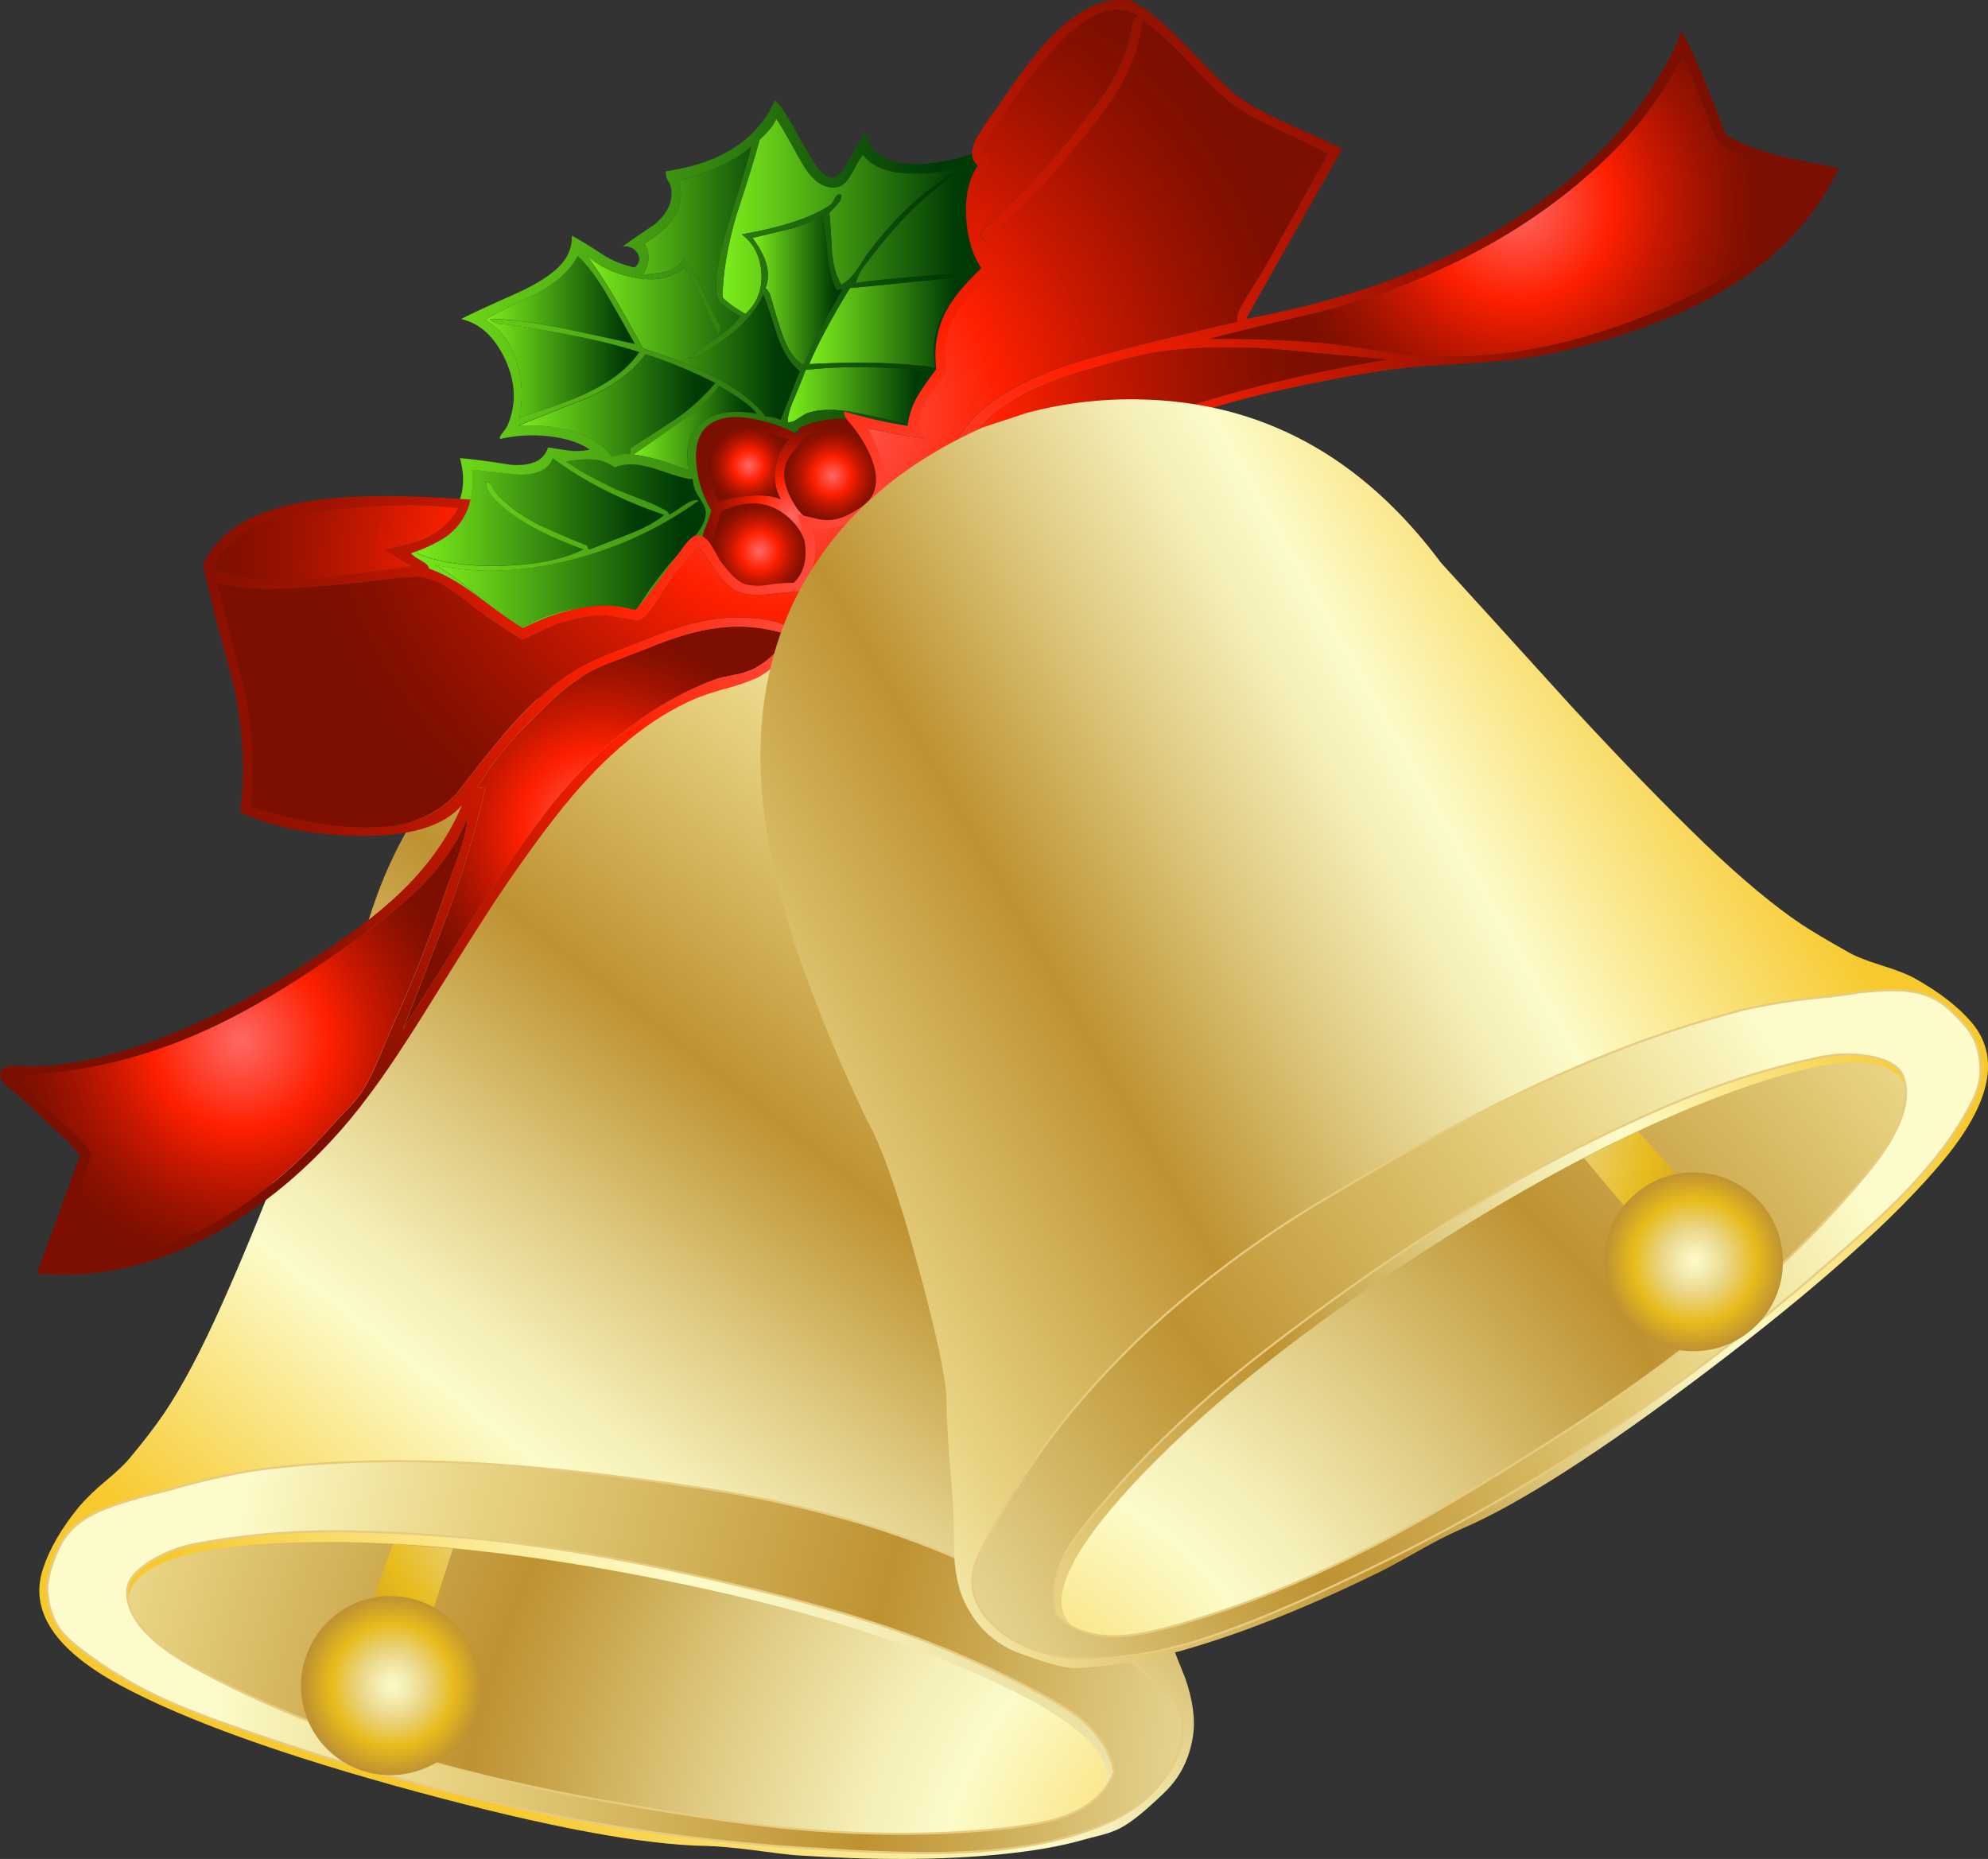 <?xml version="1.0" encoding="iso-8859-1"?>
<!-- Generator: Adobe Illustrator 20.1.0, SVG Export Plug-In . SVG Version: 6.00 Build 0)  -->
<svg version="1.0" id="Layer_1" xmlns="http://www.w3.org/2000/svg" xmlns:xlink="http://www.w3.org/1999/xlink" x="0px" y="0px"
	 viewBox="0 0 924.6 864.66" enable-background="new 0 0 924.6 864.66" xml:space="preserve">
<rect x="0" y="0" width="924.6" height="864.66" fill="#333333" stroke="none"/>
<title>christmasdecorations_0003</title>
<linearGradient id="SVGID_1_" gradientUnits="userSpaceOnUse" x1="475.142" y1="426.97" x2="557.292" y2="322.67" gradientTransform="matrix(4.16 0 0 4.16 -1775.21 -959.05)">
	<stop  offset="0" style="stop-color:#F7C92D"/>
	<stop  offset="0.25" style="stop-color:#FCFBC9"/>
	<stop  offset="0.31" style="stop-color:#F5EFB8"/>
	<stop  offset="0.41" style="stop-color:#E3D18B"/>
	<stop  offset="0.55" style="stop-color:#C7A247"/>
	<stop  offset="0.6" style="stop-color:#BE9231"/>
	<stop  offset="0.87" style="stop-color:#EAD687"/>
	<stop  offset="1" style="stop-color:#FCFBC9"/>
</linearGradient>
<path fill="url(#SVGID_1_)" d="M439.17,330.38c-26.78-18.86-59.007-28.987-96.68-30.38c-22.873-0.833-47.27,4.3-73.19,15.4
	c-51.7,22.333-85.313,63.39-100.84,123.17c-6.933,18.727-17.33,46.883-31.19,84.47c-12.333,32.593-23.63,60.333-33.89,83.22
	c-9.7,21.773-18.78,38.903-27.24,51.39c-4.293,6.233-9.34,12.82-15.14,19.76c-2.38,3.06-6.41,6.943-12.09,11.65
	c-4.34,3.538-8.374,7.435-12.06,11.65c-8.18,10-13.793,19.64-16.84,28.92c-6.513,19.693,5.487,37.793,36,54.3
	c30.473,16.367,76.47,32.873,137.99,49.52c60.453,16.367,105.373,24.757,134.76,25.17c5.127,0.14,12.127,0.763,21,1.87
	c10.26,1.387,17.26,2.22,21,2.5c35.9,2.36,67.233,2.22,94-0.42c15.66-1.527,28.76-3.817,39.3-6.87c1.94-0.553,4.85-1.317,8.73-2.29
	c2.875-0.745,5.664-1.791,8.32-3.12c4.853-2.493,11.713-8.04,20.58-16.64c7.067-6.793,11.433-15.393,13.1-25.8
	c1.247-7.767,0.07-16.85-3.53-27.25c-4.713-11.513-7.97-20.18-9.77-26c-6.1-20.253-10.603-33.92-13.51-41
	c-3.607-8.88-7.42-29.823-11.44-62.83c-4.16-34.813-5.337-58.947-3.53-72.4c2.493-40.087,2.16-74.483-1-103.19
	c-2.353-24-6.72-44.943-13.1-62.83C486.39,376.983,466.477,349.66,439.17,330.38z"/>
<radialGradient id="SVGID_2_" cx="666.481" cy="511.515" r="153.85" gradientTransform="matrix(-3.85 1.56 -1.56 -3.86 3959.92 1824.49)" gradientUnits="userSpaceOnUse">
	<stop  offset="0" style="stop-color:#F7C92D"/>
	<stop  offset="0.25" style="stop-color:#FCFBC9"/>
	<stop  offset="0.31" style="stop-color:#F5EFB8"/>
	<stop  offset="0.41" style="stop-color:#E3D18B"/>
	<stop  offset="0.55" style="stop-color:#C7A247"/>
	<stop  offset="0.6" style="stop-color:#BE9231"/>
	<stop  offset="0.87" style="stop-color:#EAD687"/>
	<stop  offset="1" style="stop-color:#FCFBC9"/>
</radialGradient>
<path fill="url(#SVGID_2_)" d="M133.74,717.56c-46.433,1.8-71.037,10.053-73.81,24.76c-2.667,14.567,17.153,31.28,59.46,50.14
	c42.407,18.86,94.943,34.257,157.61,46.19c62.927,11.927,117.47,16.927,163.63,15c46.433-1.8,71.037-10.053,73.81-24.76
	c2.767-14.593-17.047-31.243-59.44-49.95c-42.413-18.86-95.017-34.257-157.81-46.19S179.913,715.753,133.74,717.56z"/>
<radialGradient id="SVGID_3_" cx="666.481" cy="511.515" r="180.92" gradientTransform="matrix(-3.85 1.56 -1.56 -3.86 4214.34 1779.74)" gradientUnits="userSpaceOnUse">
	<stop  offset="0" style="stop-color:#F7C92D"/>
	<stop  offset="0.25" style="stop-color:#FCFBC9"/>
	<stop  offset="0.31" style="stop-color:#F5EFB8"/>
	<stop  offset="0.41" style="stop-color:#E3D18B"/>
	<stop  offset="0.55" style="stop-color:#C7A247"/>
	<stop  offset="0.6" style="stop-color:#BE9231"/>
	<stop  offset="0.87" style="stop-color:#EAD687"/>
	<stop  offset="1" style="stop-color:#FCFBC9"/>
</radialGradient>
<path fill="url(#SVGID_3_)" d="M124.17,683.23l-6.86,0.83c-13.273,2.275-26.399,5.333-39.31,9.16c-7.487,1.8-13.03,3.257-16.63,4.37
	c-8.593,2.493-15.107,4.99-19.54,7.49c-6.667,3.747-11.45,8.6-14.35,14.56c-4.32,9.153-6.117,16.507-5.39,22.06
	c0.667,7.487,3.23,13.727,7.69,18.72c2.913,3.193,8.58,7.7,17,13.52c10.672,7.253,22.022,13.456,33.89,18.52
	c11.78,5.133,30.007,11.72,54.68,19.76c39.661,13.065,80.066,23.75,121,32c42.046,8.374,84.639,13.721,127.45,16
	c14.28,0.973,27.17,1.527,38.67,1.66c13.32,0.341,26.648-0.076,39.92-1.25c20.793-1.94,38.813-6.38,54.06-13.32
	c9.567-4.58,17.05-10.197,22.45-16.85c5.267-6.24,8.733-12.62,10.4-19.14c1.8-7.767,0.623-14.563-3.53-20.39l-1.25-1.46
	c-1.107-1.387-4.773-4.853-11-10.4c-19.328-16.258-40.384-30.343-62.79-42c-22.293-11.562-45.609-21.033-69.65-28.29
	c-24.335-7.185-49.137-12.678-74.23-16.44c-37.84-5.687-70.967-9.43-99.38-11.23c-37.7-2.36-72.143-1.667-103.33,2.08 M91.08,718.19
	c20.096-3.729,40.482-5.679,60.92-5.83c16.493-0.14,36.107,0.693,58.84,2.5c33.127,2.667,70.067,8.56,110.82,17.68
	c31.6,7.073,58.353,14.073,80.26,21c25.91,8.131,51.089,18.431,75.27,30.79c12.2,6.38,20.517,11.303,24.95,14.77
	c8.873,7.213,14.207,15.603,16,25.17c-3.607,9.847-11.853,16.92-24.74,21.22c-7.487,2.493-18.923,4.437-34.31,5.83
	c-29.8,2.667-61.75,2.25-95.85-1.25c-22.313-2.36-52.253-6.937-89.82-13.73c-67.333-12.48-123.817-30.303-169.45-53.47
	c-12.473-6.24-21.553-11.51-27.24-15.81c-11.893-8.867-17.77-17.737-17.63-26.61c0-4.853,3.667-9.57,11-14.15
	c6.439-3.992,13.569-6.742,21.02-8.11H91.08z"/>
<path fill="none" stroke="#E6CB80" d="M91.12,718.09c-7.445,1.37-14.567,4.121-21,8.11c-7.333,4.58-11,9.297-11,14.15
	c-0.147,8.873,5.74,17.757,17.66,26.65c5.68,4.3,14.76,9.57,27.24,15.81c45.6,23.16,102.083,40.983,169.45,53.47
	c37.56,6.793,67.5,11.37,89.82,13.73c34.1,3.467,66.05,3.883,95.85,1.25c15.387-1.387,26.823-3.33,34.31-5.83
	c12.893-4.3,21.14-11.373,24.74-21.22c-1.8-9.573-7.133-17.963-16-25.17c-4.433-3.467-12.75-8.39-24.95-14.77
	c-24.17-12.364-49.339-22.671-75.24-30.81c-21.9-6.933-48.653-13.933-80.26-21c-40.753-9.153-77.693-15.047-110.82-17.68
	c-22.733-1.8-42.347-2.633-58.84-2.5C131.629,712.422,111.23,714.366,91.12,718.09z M124.18,683.09
	c31.187-3.747,65.63-4.44,103.33-2.08c28.413,1.8,61.54,5.543,99.38,11.23c25.093,3.762,49.895,9.255,74.23,16.44
	c24.042,7.267,47.359,16.748,69.65,28.32c22.406,11.657,43.462,25.742,62.79,42c6.24,5.547,9.907,9.013,11,10.4l1.25,1.46
	c4.16,5.827,5.337,12.623,3.53,20.39c-1.66,6.52-5.127,12.9-10.4,19.14c-5.407,6.667-12.89,12.283-22.45,16.85
	c-15.247,6.933-33.267,11.373-54.06,13.32c-13.272,1.174-26.6,1.591-39.92,1.25c-11.507-0.14-24.397-0.693-38.67-1.66
	c-42.811-2.279-85.404-7.626-127.45-16c-40.934-8.25-81.339-18.935-121-32c-24.667-8.047-42.893-14.633-54.68-19.76
	c-11.868-5.064-23.218-11.267-33.89-18.52c-8.453-5.827-14.12-10.333-17-13.52c-4.433-4.993-6.997-11.233-7.69-18.72
	c-0.667-5.547,1.137-12.897,5.41-22.05c2.887-5.987,7.657-10.847,14.31-14.58c4.433-2.493,10.947-4.99,19.54-7.49
	c3.607-1.107,9.15-2.563,16.63-4.37c12.908-3.823,26.031-6.878,39.3-9.15L124.18,683.09z"/>
<radialGradient id="SVGID_4_" cx="632.787" cy="515.183" r="34.92" gradientTransform="matrix(-4.09 0.73 -2.22 -3.16 4014.47 1881.15)" gradientUnits="userSpaceOnUse">
	<stop  offset="0" style="stop-color:#FCFBC9"/>
	<stop  offset="0.12" style="stop-color:#F7F1B8"/>
	<stop  offset="0.35" style="stop-color:#ECD88C"/>
	<stop  offset="0.37" style="stop-color:#EAD687"/>
	<stop  offset="0.69" style="stop-color:#E7BB1B"/>
	<stop  offset="1" style="stop-color:#BE9231"/>
</radialGradient>
<path fill="url(#SVGID_4_)" d="M182.81,718.19l-12.89,34.74l27.24,8.95l13.51-41.61L182.81,718.19z"/>
<radialGradient id="SVGID_5_" cx="666.5" cy="511.505" r="9.99" gradientTransform="matrix(-3.85 1.56 -1.56 -3.86 3546.53 1718.51)" gradientUnits="userSpaceOnUse">
	<stop  offset="0" style="stop-color:#FCFBC9"/>
	<stop  offset="0.12" style="stop-color:#F7F1B8"/>
	<stop  offset="0.35" style="stop-color:#ECD88C"/>
	<stop  offset="0.37" style="stop-color:#EAD687"/>
	<stop  offset="0.69" style="stop-color:#E7BB1B"/>
	<stop  offset="1" style="stop-color:#BE9231"/>
</radialGradient>
<path fill="url(#SVGID_5_)" d="M143.3,767.91c-8.991,21.089,0.816,45.473,21.905,54.464c10.188,4.343,21.689,4.436,31.945,0.256
	c10.362-3.993,18.58-12.142,22.66-22.47c4.571-10.102,4.647-21.668,0.21-31.83c-8.571-21.233-32.732-31.498-53.965-22.927
	C155.763,749.557,147.567,757.664,143.3,767.91z"/>
<path fill="none" stroke="#FEFEFE" d="M309.43,245.4c-3.467,20.253-6.933,31.767-10.4,34.54"/>
<path fill="none" stroke="#FEFEFE" d="M273.88,259.13c-5.407,11.927-11.573,20.18-18.5,24.76"/>
<linearGradient id="SVGID_6_" gradientUnits="userSpaceOnUse" x1="507.67" y1="254.746" x2="536.745" y2="254.746" gradientTransform="matrix(4.16 0 0 4.16 -1775.21 -959.05)">
	<stop  offset="0" style="stop-color:#7BED1B"/>
	<stop  offset="0.38" style="stop-color:#48A212"/>
	<stop  offset="0.89" style="stop-color:#003B05"/>
</linearGradient>
<path fill="url(#SVGID_6_)" d="M437.29,84.26c0.667-0.553,1.843-1.593,3.53-3.12c1.527-1.107,2.913-1.383,4.16-0.83
	c-0.405,1.265-1.302,2.314-2.49,2.91c-1.8,0.973-3.047,1.667-3.74,2.08c-10.533,7.627-21,18.1-31.4,31.42
	c-2.493,3.193-4.363,5.62-5.61,7.28c-1.718,2.31-2.986,4.922-3.74,7.7c5.547-0.973,15.457-2.013,29.73-3.12
	c13.027-0.973,22.783-2.167,29.27-3.58c-4.573-7.073-7.277-15.533-8.11-25.38c-0.973-11.233,1.383-19.567,7.07-25
	c-9.2,3.941-19.102,5.982-29.11,6c-12.473,0.28-20.997-2.633-25.57-8.74c-0.833,0.833-2.567,3.747-5.2,8.74
	c-1.94,3.607-4.09,5.687-6.45,6.24c-6.34,1.427-12.143-2.7-17.41-12.38c-6.813-12.32-10.553-18.7-11.22-19.14
	c-1.247,2.913-3.81,6.103-7.69,9.57c-2.08,7.907-5.683,19.627-10.81,35.16c-4.16,14.147-6.31,26.907-6.45,38.28
	c2.08,2.22,5.613,4.787,10.6,7.7c5.407-4.853,7.9-11.233,7.48-19.14c-0.553-7.767-3.597-13.737-9.13-17.91
	c18.573-3.193,32.367-7.77,41.38-13.73c0.837-0.986,1.528-2.087,2.05-3.27c0.833-1.527,1.803-1.943,2.91-1.25
	c0.14,1.247-0.483,2.703-1.87,4.37c-1.8,1.8-3.047,3.133-3.74,4c0.413,4,0.83,10.103,1.25,18.31c0.667,6.667,2.123,11.667,4.37,15
	c2.744-1.605,5.089-3.81,6.86-6.45c1.247-1.667,2.98-4.303,5.2-7.91C414.217,103.71,425.51,92.44,437.29,84.26z"/>
<linearGradient id="SVGID_7_" gradientUnits="userSpaceOnUse" x1="511.03" y1="262.999" x2="521.119" y2="262.999" gradientTransform="matrix(4.16 0 0 4.16 -1775.21 -959.05)">
	<stop  offset="0" style="stop-color:#7BED1B"/>
	<stop  offset="0.38" style="stop-color:#48A212"/>
	<stop  offset="0.89" style="stop-color:#003B05"/>
</linearGradient>
<path fill="url(#SVGID_7_)" d="M392,134.4c-0.788-0.102-1.589,0.044-2.29,0.42c-0.553,0.14-0.887-0.137-1-0.83
	c-1.66-3.193-2.907-8.603-3.74-16.23c-0.833-8.88-1.667-14.707-2.5-17.48c-4.744,2.778-9.854,4.878-15.18,6.24
	c-7.627,1.8-13.38,3.187-17.26,4.16c2.239,2.959,4.122,6.171,5.61,9.57c1.94,4.993,2.08,9.57,0.42,13.73
	c1.292,1.14,2.167,2.678,2.49,4.37c0.574,1.64,1.061,3.309,1.46,5c2.353,7.907,4.02,12.97,5,15.19
	c2.353,5.547,5.263,9.29,8.73,11.23c2.529-6.21,5.444-12.255,8.73-18.1C384.503,147.783,387.68,142.027,392,134.4z"/>
<linearGradient id="SVGID_8_" gradientUnits="userSpaceOnUse" x1="517.41" y1="266.599" x2="535.33" y2="266.599" gradientTransform="matrix(4.16 0 0 4.16 -1775.21 -959.05)">
	<stop  offset="0" style="stop-color:#7BED1B"/>
	<stop  offset="0.38" style="stop-color:#48A212"/>
	<stop  offset="0.89" style="stop-color:#003B05"/>
</linearGradient>
<path fill="url(#SVGID_8_)" d="M451,129c-7.627,0.413-16.983,1.177-28.07,2.29c-12.2,1.247-21.417,2.147-27.65,2.7
	c-8.733,14.287-15.04,26.077-18.92,35.37c23.713-1.253,43.26-0.707,58.64,1.64c-2.353-13.733,1.527-25.94,11.64-36.62
	c0.909-0.838,1.882-1.604,2.91-2.29C450.492,131.345,451.029,130.201,451,129z"/>
<linearGradient id="SVGID_9_" gradientUnits="userSpaceOnUse" x1="484.85" y1="275.879" x2="506.891" y2="275.879" gradientTransform="matrix(4.16 0 0 4.16 -1775.21 -959.05)">
	<stop  offset="0" style="stop-color:#7BED1B"/>
	<stop  offset="0.38" style="stop-color:#48A212"/>
	<stop  offset="0.89" style="stop-color:#003B05"/>
</linearGradient>
<path fill="url(#SVGID_9_)" d="M332.71,178.09c-12.333-6.1-23.143-10.54-32.43-13.32c-5.267,7.627-14,14.293-26.2,20
	c-14.833,5.827-25.853,10.267-33.06,13.32c8.617-0.66,17.281,0.255,25.57,2.7c8.313,2.493,14.343,6.377,18.09,11.65
	c0.973-0.14,2.307-0.417,4-0.83c1.42-0.413,2.917-0.485,4.37-0.21c0.309-0.496,0.386-1.103,0.21-1.66
	c-0.134-0.677,0.159-1.367,0.74-1.74c10.813-6.933,17.743-11.44,20.79-13.52C321.47,189.844,327.498,184.331,332.71,178.09z"/>
<linearGradient id="SVGID_10_" gradientUnits="userSpaceOnUse" x1="514.97" y1="274.793" x2="530.77" y2="274.793" gradientTransform="matrix(4.16 0 0 4.16 -1775.21 -959.05)">
	<stop  offset="0" style="stop-color:#7BED1B"/>
	<stop  offset="0.38" style="stop-color:#48A212"/>
	<stop  offset="0.89" style="stop-color:#003B05"/>
</linearGradient>
<path fill="url(#SVGID_10_)" d="M374.71,192.45c6.1-2.36,14.347-2.43,24.74-0.21c5.68,1.107,13.65,2.84,23.91,5.2
	c-0.034-4.872,1.182-9.671,3.53-13.94l5.41-10.82c-21.9-2.36-41.097-2.567-57.59-0.62c-0.413,1.247-2.08,5.407-5,12.48
	c-2.353,5.273-3.463,9.227-3.33,11.86c1.588,0.077,3.147-0.444,4.37-1.46C373.117,193.413,374.437,192.583,374.71,192.45z"/>
<linearGradient id="SVGID_11_" gradientUnits="userSpaceOnUse" x1="497.72" y1="278.428" x2="511.52" y2="278.428" gradientTransform="matrix(4.16 0 0 4.16 -1775.21 -959.05)">
	<stop  offset="0" style="stop-color:#7BED1B"/>
	<stop  offset="0.38" style="stop-color:#48A212"/>
	<stop  offset="0.89" style="stop-color:#003B05"/>
</linearGradient>
<path fill="url(#SVGID_11_)" d="M352,192.45c-1.387-2.08-3.95-4.37-7.69-6.87c-1.247-0.973-4.58-3.053-10-6.24
	c-3.88,5.687-10.047,11.443-18.5,17.27c-13.68,9.593-20.73,14.517-21.15,14.77c7.333,0.973,16,3.54,26,7.7
	c-2.353-10.54-0.353-18.17,6-22.89C332.633,191.75,341.08,190.503,352,192.45z"/>
<linearGradient id="SVGID_12_" gradientUnits="userSpaceOnUse" x1="473.42" y1="287.773" x2="501.163" y2="287.773" gradientTransform="matrix(4.16 0 0 4.16 -1775.21 -959.05)">
	<stop  offset="0" style="stop-color:#7BED1B"/>
	<stop  offset="0.38" style="stop-color:#48A212"/>
	<stop  offset="0.89" style="stop-color:#003B05"/>
</linearGradient>
<path fill="url(#SVGID_12_)" d="M309,239.46c-19.953-6.793-37.287-15.613-52-26.46c-1.66,5.133-6.857,7.7-15.59,7.7
	c-10.393-1.107-17.67-1.87-21.83-2.29c1.247,9.847-0.97,18.18-6.65,25c-3.74,4.16-10.187,8.737-19.34,13.73
	c9.567,4.3,22.527,6.3,38.88,6c16.353-0.413,29.313-2.98,38.88-7.7c-16.493-5.967-28.827-12.417-37-19.35
	c-6.373-5.407-9.077-9.43-8.11-12.07c1.029,0.038,1.934,0.694,2.29,1.66l1.46,2.7c4.433,5.407,10.74,10.33,18.92,14.77
	c4.86,2.567,12.557,5.983,23.09,10.25c0.833,0.14,1.25,0.473,1.25,1c0.03,0.539,0.461,0.97,1,1c4-1.527,10.1-3.883,18.3-7.07
	C299.643,245.61,305.127,242.653,309,239.46z"/>
<linearGradient id="SVGID_13_" gradientUnits="userSpaceOnUse" x1="492.52" y1="262.196" x2="516.299" y2="262.196" gradientTransform="matrix(4.16 0 0 4.16 -1775.21 -959.05)">
	<stop  offset="0" style="stop-color:#7BED1B"/>
	<stop  offset="0.38" style="stop-color:#48A212"/>
	<stop  offset="0.89" style="stop-color:#003B05"/>
</linearGradient>
<path fill="url(#SVGID_13_)" d="M356,193.69c2.439,0.11,4.837,0.673,7.07,1.66l8.93-22.67c-4.16-3.333-7.627-8.743-10.4-16.23
	c-2.773-8.88-4.99-15.467-6.65-19.76c-3.607,8.88-11.717,17.34-24.33,25.38c-2.773,1.8-4.507,2.91-5.2,3.33
	c-2.08,1.107-3.883,1.44-5.41,1c1.387-1.247,5.683-4.23,12.89-8.95c5.407-3.467,9.22-6.933,11.44-10.4
	c-6.933-3.467-10.6-6.727-11-9.78c-1.107-7.333,1.11-19.667,6.65-37c6.1-19.28,9.22-30.03,9.36-32.25
	c-6.9,6.387-18.13,11.8-33.69,16.24c2.023,6.178,0.854,12.956-3.12,18.1c-2.493,3.467-6.79,7.133-12.89,11
	c1.563,2.083,2.236,4.701,1.87,7.28c-0.191,2.535-1.05,4.974-2.49,7.07c5.267-0.28,9.147-0.833,11.64-1.66
	c3.74-1.107,6.167-3.107,7.28-6c3.219,3.836,5.878,8.109,7.9,12.69c0.413,0.833,2.563,5.48,6.45,13.94
	c0.413,0.833,1.243,2.29,2.49,4.37c0.807,1.967,0.543,3.42-0.79,4.36c-0.413-0.833-2.84-6.167-7.28-16
	c-3.047-6.667-5.957-11.667-8.73-15c-5.547,5.133-13.447,6.66-23.7,4.58c-8.593-1.8-15.663-5.133-21.21-10
	c4.948,6.748,9.528,13.758,13.72,21c2.773,4.853,6.863,12.203,12.27,22.05C327.877,171.213,346.853,181.763,356,193.69z"/>
<linearGradient id="SVGID_14_" gradientUnits="userSpaceOnUse" x1="481.15" y1="268.175" x2="498.393" y2="268.175" gradientTransform="matrix(4.16 0 0 4.16 -1775.21 -959.05)">
	<stop  offset="0" style="stop-color:#7BED1B"/>
	<stop  offset="0.38" style="stop-color:#48A212"/>
	<stop  offset="0.89" style="stop-color:#003B05"/>
</linearGradient>
<path fill="url(#SVGID_14_)" d="M225.64,148.76c6.513,3.747,11.227,9.71,14.14,17.89c3.047,8.32,3.67,17.473,1.87,27.46
	c15.247-4.713,25.78-8.527,31.6-11.44c10.953-5.133,18.993-11.443,24.12-18.93c-14.833-4.86-35.29-9.107-61.37-12.74
	c-1.94-0.14-3.397-0.28-4.37-0.42c-1.94-0.413-3.187-1.177-3.74-2.29c9.567,0.14,21.21,1.667,34.93,4.58l32.47,7.13
	c-5.407-9.707-9.497-16.92-12.27-21.64c-4.853-8.46-9.637-14.91-14.35-19.35c-3.333,6.52-9.64,12.347-18.92,17.48
	C238.663,141.617,230.627,145.707,225.64,148.76z"/>
<linearGradient id="SVGID_15_" gradientUnits="userSpaceOnUse" x1="475.52" y1="291.375" x2="505.822" y2="291.375" gradientTransform="matrix(4.16 0 0 4.16 -1775.21 -959.05)">
	<stop  offset="0" style="stop-color:#7BED1B"/>
	<stop  offset="0.38" style="stop-color:#48A212"/>
	<stop  offset="0.89" style="stop-color:#003B05"/>
</linearGradient>
<path fill="url(#SVGID_15_)" d="M322.53,250.49c4.3-4.853,6.24-9.083,5.82-12.69c-0.14-1.387-1.25-3.677-3.33-6.87
	c-1.636-2.4-2.571-5.208-2.7-8.11c-1.8,0.28-7.277-1.177-16.43-4.37c-8.313-2.913-14.98-3.247-20-1
	c-2.928-2.139-6.387-3.433-10-3.74c-4.252-0.212-8.514,0.124-12.68,1c4.853,3.467,11.993,7.49,21.42,12.07
	c2.353,1.107,6.443,2.773,12.27,5c3.921,1.408,7.743,3.079,11.44,5c1.8,0.833,2.77,1.733,2.91,2.7c0.413-0.14,2.77-1.667,7.07-4.58
	c2.913-1.94,5.13-2.633,6.65-2.08c-16.42,11.801-34.767,20.66-54.22,26.18c-24.393,7.073-47.193,8.32-68.4,3.74
	c5.407,2.913,12.073,7.767,20,14.56c9.007,7.627,15.453,12.69,19.34,15.19c7.553-4.515,15.865-7.615,24.53-9.15
	c9.787-1.822,19.85-1.539,29.52,0.83c4.944-7.982,10.504-15.565,16.63-22.68C314.123,259.43,317.51,255.763,322.53,250.49z"/>
<linearGradient id="SVGID_16_" gradientUnits="userSpaceOnUse" x1="470.87" y1="271.834" x2="538.505" y2="271.834" gradientTransform="matrix(4.16 0 0 4.16 -1775.21 -959.05)">
	<stop  offset="0" style="stop-color:#7BED1B"/>
	<stop  offset="0.38" style="stop-color:#48A212"/>
	<stop  offset="0.89" style="stop-color:#003B05"/>
</linearGradient>
<path fill="url(#SVGID_16_)" d="M452.68,95.7c0.234-5.557,2.117-10.918,5.41-15.4c3.74-5.407,5.82-10.053,6.24-13.94
	c-10.67,5.534-22.346,8.864-34.33,9.79c-15.653,1.107-24.867-3.61-27.64-14.15c-1.107,0.833-3.393,4.647-6.86,11.44
	c-2.913,5.827-5.617,8.877-8.11,9.15c-2.353,0.14-4.917-1.663-7.69-5.41c-0.667-0.833-2.883-4.44-6.65-10.82
	c-2.913-5.407-5.063-9.22-6.45-11.44c-2.353-4-4.433-6.773-6.24-8.32c-8.04,18.307-24.95,29.333-50.73,33.08
	c-0.09,1.522,0.257,3.038,1,4.37c0.952,1.351,1.525,2.933,1.66,4.58c0.413,5.827-2.22,11.097-7.9,15.81
	c-7.067,4.713-11.987,8.11-14.76,10.19c2.706-0.435,5.41,0.794,6.86,3.12c1.387,2.493,0.97,4.713-1.25,6.66
	c-5.548-1.115-10.828-3.291-15.55-6.41c-7.207-4.713-11.78-7.487-13.72-8.32c0.15,4.372-1.268,8.653-4,12.07
	c-4,5.133-11.483,10.133-22.45,15c-14.967,6.667-23.283,10.55-24.95,11.65c8.593,1.94,15.387,8.18,20.38,18.72
	c4.987,10.82,5.32,21.153,1,31c-0.648,1.185-1.415,2.301-2.29,3.33c-1.107,1.387-1.44,2.287-1,2.7
	c7.432-1.669,15.09-2.092,22.66-1.25c8.18,0.973,14.487,3.053,18.92,6.24c-3.283,0.722-6.668,0.864-10,0.42
	c-4.3-0.667-7.42-1.153-9.36-1.46c-1.8,6.1-7.553,8.803-17.26,8.11c-11.333-1.8-19.233-2.84-23.7-3.12
	c3.187,11.513,1.187,21.153-6,28.92c-5.267,5.407-13.583,10.123-24.95,14.15c15.695,8.623,30.345,19.025,43.66,31
	c1.387,1.107,3.743,3.187,7.07,6.24c3.047,2.36,5.68,3.54,7.9,3.54c1.387,0.14,3.327-0.413,5.82-1.66l6.24-3.12
	c6.57-2.69,13.508-4.375,20.58-5c7.939-0.49,15.907,0.068,23.7,1.66c5.07-7.896,10.624-15.471,16.63-22.68
	c1.8-2.08,5.133-5.687,10-10.82c4.16-4.58,6.723-8.393,7.69-11.44c0.981-3.212,0.832-6.664-0.42-9.78
	c-1.594-2.522-2.985-5.167-4.16-7.91c-2.08-6.1-3.19-10.123-3.33-12.07c-0.973-11.093,4.157-16.987,15.39-17.68
	c8.593-0.667,18.227,1.333,28.9,6c5.82-6.38,15.453-8.323,28.9-5.83c7.333,1.387,17.937,3.33,31.81,5.83
	c-2.22-5.407-1.667-11.3,1.66-17.68c2.721-4.623,5.723-9.075,8.99-13.33c-1.525-5.513-1.525-11.337,0-16.85
	c1.16-4.954,3.434-9.578,6.65-13.52c0.667-0.973,3.647-3.677,8.94-8.11c4.16-3.607,6.31-6.243,6.45-7.91
	c0.14-1.107-0.623-3.187-2.29-6.24c-1.389-2.278-2.638-4.64-3.74-7.07c-2.095-5.08-3.224-10.506-3.33-16 M426.9,80.73
	c10.008-0.018,19.91-2.059,29.11-6c-5.68,5.407-8.037,13.74-7.07,25c0.833,9.8,3.52,18.223,8.06,25.27
	c-6.513,1.387-16.287,2.567-29.32,3.54c-14.28,1.107-24.19,2.147-29.73,3.12c0.754-2.778,2.022-5.39,3.74-7.7
	c1.247-1.667,3.117-4.093,5.61-7.28c10.393-13.333,20.86-23.807,31.4-31.42c0.667-0.413,1.913-1.107,3.74-2.08
	c1.206-0.572,2.129-1.607,2.56-2.87c-1.247-0.553-2.633-0.277-4.16,0.83c-1.66,1.527-2.837,2.567-3.53,3.12
	c-11.793,8.18-23.097,19.427-33.91,33.74c-2.22,3.607-3.953,6.243-5.2,7.91c-1.771,2.64-4.116,4.845-6.86,6.45
	c-2.22-3.333-3.677-8.333-4.37-15c-0.413-8.18-0.83-14.283-1.25-18.31c0.667-0.833,1.913-2.167,3.74-4
	c1.387-1.667,2.01-3.123,1.87-4.37c-1.107-0.667-2.077-0.25-2.91,1.25c-0.527,1.206-1.227,2.328-2.08,3.33
	c-9,5.98-22.78,10.56-41.34,13.74c5.547,4.16,8.597,10.123,9.15,17.89c0.413,7.907-2.08,14.287-7.48,19.14
	c-4.987-2.913-8.52-5.48-10.6-7.7c0.14-11.373,2.29-24.133,6.45-38.28c5.127-15.533,8.73-27.253,10.81-35.16
	c3.88-3.467,6.443-6.657,7.69-9.57c0.667,0.413,4.41,6.793,11.23,19.14c5.247,9.693,11.057,13.873,17.43,12.54
	c2.353-0.553,4.503-2.633,6.45-6.24c2.667-4.993,4.4-7.907,5.2-8.74c4.573,6.1,13.097,9.013,25.57,8.74 M349.35,68
	c-0.14,2.22-3.26,12.97-9.36,32.25c-5.547,17.333-7.763,29.667-6.65,37c0.413,3.053,4.08,6.313,11,9.78
	c-2.22,3.467-6.033,6.933-11.44,10.4c-7.207,4.713-11.503,7.697-12.89,8.95c1.527,0.413,3.33,0.08,5.41-1
	c0.667-0.413,2.4-1.523,5.2-3.33c12.62-8.033,20.747-16.487,24.38-25.36c1.66,4.3,3.877,10.887,6.65,19.76
	c2.773,7.487,6.24,12.897,10.4,16.23l-8.94,22.68c-2.233-0.987-4.631-1.55-7.07-1.66c-9.147-11.927-28.147-22.467-57-31.62
	c-5.413-9.853-9.507-17.213-12.28-22.08c-4.205-7.243-8.799-14.253-13.76-21c5.547,4.853,12.617,8.187,21.21,10
	c10.26,2.08,18.16,0.553,23.7-4.58c2.773,3.333,5.683,8.333,8.73,15c4.433,9.847,6.86,15.18,7.28,16
	c1.387-0.973,1.663-2.43,0.83-4.37c-1.247-2.08-2.077-3.537-2.49-4.37c-3.88-8.46-6.03-13.107-6.45-13.94
	c-1.99-4.594-4.619-8.883-7.81-12.74c-1.107,2.913-3.533,4.913-7.28,6c-2.493,0.833-6.373,1.387-11.64,1.66
	c1.44-2.096,2.299-4.535,2.49-7.07c0.366-2.579-0.307-5.197-1.87-7.28c6.1-3.887,10.397-7.553,12.89-11
	c3.974-5.144,5.143-11.922,3.12-18.1C331.237,79.803,342.45,74.4,349.35,68 M388.65,134c0.14,0.667,0.473,0.943,1,0.83
	c0.701-0.376,1.502-0.522,2.29-0.42c-4.3,7.627-7.487,13.383-9.56,17.27c-3.286,5.845-6.201,11.89-8.73,18.1
	c-3.467-1.94-6.377-5.683-8.73-11.23c-0.973-2.22-2.64-7.283-5-15.19c-0.399-1.691-0.886-3.36-1.46-5
	c-0.317-1.685-1.181-3.218-2.46-4.36c1.66-4.16,1.52-8.737-0.42-13.73c-1.488-3.399-3.371-6.611-5.61-9.57
	c3.88-0.973,9.633-2.36,17.26-4.16c5.326-1.362,10.436-3.462,15.18-6.24c0.833,2.773,1.667,8.6,2.5,17.48
	c0.833,7.627,2.08,13.037,3.74,16.23 M344.36,185.61c3.74,2.493,6.303,4.783,7.69,6.87c-10.953-1.94-19.41-0.693-25.37,3.74
	c-6.373,4.713-8.373,12.343-6,22.89c-10-4.16-18.667-6.727-26-7.7c0.413-0.28,7.483-5.203,21.21-14.77
	c8.453-5.827,14.62-11.583,18.5-17.27c5.407,3.193,8.74,5.273,10,6.24 M366.39,196.43c-0.14-2.667,0.97-6.62,3.33-11.86
	c2.913-7.073,4.58-11.233,5-12.48c16.493-1.94,35.69-1.733,57.59,0.62l-5.41,10.79c-2.348,4.269-3.564,9.068-3.53,13.94
	c-10.26-2.36-18.23-4.093-23.91-5.2c-10.393-2.22-18.64-2.15-24.74,0.21c-0.28,0.14-1.613,0.973-4,2.5
	c-1.223,1.016-2.782,1.537-4.37,1.46 M376.35,169.41c3.9-9.333,10.217-21.137,18.95-35.41c6.24-0.553,15.457-1.453,27.65-2.7
	c11.087-1.127,20.437-1.893,28.05-2.3c0.036,1.213-0.505,2.371-1.46,3.12c-1.028,0.686-2.001,1.452-2.91,2.29
	C436.523,145.083,432.647,157.28,435,171c-15.387-2.36-34.93-2.913-58.63-1.66 M231.67,150.63c0.973,0.14,2.43,0.28,4.37,0.42
	c26.06,3.607,46.507,7.837,61.34,12.69c-5.127,7.487-13.167,13.797-24.12,18.93c-5.82,2.913-16.353,6.727-31.6,11.44
	c1.8-10,1.177-19.153-1.87-27.46c-2.913-8.18-7.627-14.143-14.14-17.89c4.987-3.053,13.027-7.143,24.12-12.27
	c9.287-5.133,15.593-10.96,18.92-17.48c4.713,4.44,9.497,10.89,14.35,19.35c2.773,4.713,6.863,11.927,12.27,21.64l-32.43-7.07
	c-13.72-2.913-25.363-4.44-34.93-4.58c0.553,1.107,1.8,1.87,3.74,2.29 M300.3,164.79c9.287,2.773,20.097,7.213,32.43,13.32
	c-5.197,6.256-11.211,11.786-17.88,16.44c-3.06,2.067-10.01,6.55-20.85,13.45c-0.585,0.336-0.912,0.99-0.83,1.66
	c0.176,0.557,0.099,1.164-0.21,1.66c-1.453-0.275-2.95-0.203-4.37,0.21c-1.66,0.413-2.993,0.69-4,0.83
	c-3.74-5.273-9.77-9.157-18.09-11.65c-8.289-2.445-16.953-3.36-25.57-2.7c7.207-3.053,18.227-7.493,33.06-13.32
	c12.2-5.687,20.933-12.353,26.2-20 M322.19,222.69c0.129,2.902,1.064,5.71,2.7,8.11c2.08,3.193,3.19,5.483,3.33,6.87
	c0.413,3.607-1.527,7.837-5.82,12.69c-4.987,5.273-8.383,8.94-10.19,11c-6.091,7.171-11.612,14.807-16.51,22.84
	c-9.67-2.369-19.733-2.652-29.52-0.83c-8.665,1.535-16.977,4.635-24.53,9.15c-3.88-2.493-10.327-7.557-19.34-15.19
	c-7.9-6.793-14.567-11.647-20-14.56c21.207,4.58,44.007,3.333,68.4-3.74c19.48-5.525,37.851-14.397,54.29-26.22
	c-1.527-0.553-3.743,0.14-6.65,2.08c-4.3,2.913-6.657,4.44-7.07,4.58c-0.14-0.973-1.11-1.873-2.91-2.7
	c-3.697-1.921-7.519-3.592-11.44-5c-5.82-2.22-9.91-3.887-12.27-5c-9.427-4.58-16.567-8.603-21.42-12.07
	c4.166-0.876,8.428-1.212,12.68-1c3.613,0.307,7.072,1.601,10,3.74c4.987-2.22,11.653-1.887,20,1
	c9.147,3.193,14.623,4.65,16.43,4.37 M273.28,254.43c0-0.553-0.417-0.887-1.25-1c-10.533-4.3-18.227-7.697-23.08-10.19
	c-8.18-4.44-14.487-9.363-18.92-14.77l-1.46-2.7c-0.356-0.966-1.261-1.622-2.29-1.66c-0.973,2.667,1.73,6.69,8.11,12.07
	c8.18,6.933,20.513,13.383,37,19.35c-9.567,4.713-22.527,7.28-38.88,7.7c-16.353,0.28-29.313-1.72-38.88-6
	c9.147-4.993,15.593-9.57,19.34-13.73c5.68-6.793,7.897-15.127,6.65-25c4.16,0.413,11.437,1.177,21.83,2.29
	c8.733,0,13.93-2.567,15.59-7.7c14.667,10.82,32,19.627,52,26.42c-3.88,3.193-9.357,6.177-16.43,8.95
	c-8.18,3.193-14.28,5.55-18.3,7.07c-0.585,0-1.06-0.474-1.06-1.06c0-0.01,0-0.02,0-0.03L273.28,254.43z"/>
<radialGradient id="SVGID_17_" cx="426.87" cy="463.736" r="5.387" gradientTransform="matrix(4.16 0 0 -4.2 -1422.59 2203.94)" gradientUnits="userSpaceOnUse">
	<stop  offset="0" style="stop-color:#FE6865"/>
	<stop  offset="0.39" style="stop-color:#FE2000"/>
	<stop  offset="0.59" style="stop-color:#C81800"/>
	<stop  offset="0.77" style="stop-color:#9F1300"/>
	<stop  offset="0.91" style="stop-color:#861000"/>
	<stop  offset="1" style="stop-color:#7D0F00"/>
</radialGradient>
<path fill="url(#SVGID_17_)" d="M374.3,271.92c1.527-9.847,0.903-18.447-1.87-25.8c-3.047-8.32-8.177-12.55-15.39-12.69
	c-3.757,0.05-7.507,0.327-11.23,0.83c-3.721,0.364-7.403,1.06-11,2.08c-1.258,2.712-2.369,5.489-3.33,8.32
	c-0.884,3.323-1.305,6.752-1.25,10.19c0,3.467,1.387,7.557,4.16,12.27c2.773,4.58,5.753,7.7,8.94,9.36
	C352.19,281.067,362.513,279.547,374.3,271.92z"/>
<radialGradient id="SVGID_18_" cx="426.87" cy="463.591" r="10.63" gradientTransform="matrix(4.16 0 0 -4.21 -1406.99 2191.92)" gradientUnits="userSpaceOnUse">
	<stop  offset="0" style="stop-color:#FE6865"/>
	<stop  offset="0.39" style="stop-color:#FE2000"/>
	<stop  offset="0.59" style="stop-color:#C81800"/>
	<stop  offset="0.77" style="stop-color:#9F1300"/>
	<stop  offset="0.91" style="stop-color:#861000"/>
	<stop  offset="1" style="stop-color:#7D0F00"/>
</radialGradient>
<path fill="url(#SVGID_18_)" d="M371,202c-6.28-3.334-13.02-5.716-20-7.07c-8.873-1.8-15.803-1.037-20.79,2.29
	c-5.267,3.747-7.347,10.267-6.24,19.56c0.717,7.293,3.062,14.333,6.86,20.6c-0.899,3.191-2.011,6.318-3.33,9.36
	c-1.247,4-1.247,7.26,0,9.78h2.7c0.973-4.44,2.707-10.68,5.2-18.72c12.473-5.827,23.077-4.717,31.81,3.33
	c8.733,8.047,10.4,18.587,5,31.62c-5.547,4.853-12.13,6.187-19.75,4c-6.265-1.639-11.817-5.294-15.8-10.4
	c-1.141-1.455-2.184-2.985-3.12-4.58c-0.771-1.458-1.922-2.681-3.33-3.54c-0.719,0.494-1.486,0.913-2.29,1.25
	c1.675,5.719,4.832,10.893,9.15,15c4.987,4.853,10.53,7.557,16.63,8.11c4.337,0.386,8.708-0.038,12.89-1.25
	c4.713-1.387,7.9-3.26,9.56-5.62c3.467-4.853,4.02-14.353,1.66-28.5c6.487,1.655,13.353,0.917,19.34-2.08
	c5.294-2.567,10.371-5.56,15.18-8.95c0.667-9.293,0.667-16.293,0-21c-0.833-6.793-3.12-11.927-6.86-15.4
	c-3.74-3.473-9.073-5.14-16-5c-6.199,0.197-12.289,1.685-17.88,4.37c-0.413,0.14-0.343,0.627,0.21,1.46
	c0.413,0.833,0.137,1.32-0.83,1.46 M374.5,203.08c1.8-0.553,4.363-1.453,7.69-2.7c2.675-0.918,5.494-1.341,8.32-1.25
	c7.207,0.14,12.337,3.607,15.39,10.4c2.667,6.1,3.29,14.007,1.87,23.72c-7.627,4.713-12.477,7.557-14.55,8.53
	c-6.24,2.493-11.717,2.563-16.43,0.21c-3.047-1.527-5.82-4.577-8.32-9.15s-3.747-8.663-3.74-12.27c0.048-3.6,1.374-7.066,3.74-9.78
	c3.607-4.44,5.607-7.007,6-7.7 M349.1,199.55c4.16,0.833,10.12,2.43,17.88,4.79c-3.187,2.913-5.267,7.143-6.24,12.69
	c-1.049,5.175-0.238,10.554,2.29,15.19c-6.24-2.667-16.013-2.333-29.32,1c-2.913-8.18-4.58-13.513-5-16
	c-1.247-6.933-0.137-11.997,3.33-15.19c3.773-3.353,9.473-4.19,17.1-2.51L349.1,199.55z"/>
<radialGradient id="SVGID_19_" cx="426.87" cy="463.491" r="4.4" gradientTransform="matrix(4.16 0 0 -4.21 -1427.58 2167.9)" gradientUnits="userSpaceOnUse">
	<stop  offset="0" style="stop-color:#FE6865"/>
	<stop  offset="0.39" style="stop-color:#FE2000"/>
	<stop  offset="0.59" style="stop-color:#C81800"/>
	<stop  offset="0.77" style="stop-color:#9F1300"/>
	<stop  offset="0.91" style="stop-color:#861000"/>
	<stop  offset="1" style="stop-color:#7D0F00"/>
</radialGradient>
<path fill="url(#SVGID_19_)" d="M367,204.3c-7.76-2.36-13.72-3.957-17.88-4.79c-7.627-1.667-13.293-0.833-17,2.5
	c-3.467,3.193-4.577,8.257-3.33,15.19c0.413,2.493,2.08,7.827,5,16c13.333-3.333,23.107-3.667,29.32-1
	c-2.544-4.634-3.37-10.017-2.33-15.2C361.753,211.447,363.827,207.213,367,204.3z"/>
<radialGradient id="SVGID_20_" cx="426.87" cy="463.441" r="5.27" gradientTransform="matrix(4.16 0 0 -4.21 -1388.7 2172.34)" gradientUnits="userSpaceOnUse">
	<stop  offset="0" style="stop-color:#FE6865"/>
	<stop  offset="0.39" style="stop-color:#FE2000"/>
	<stop  offset="0.59" style="stop-color:#C81800"/>
	<stop  offset="0.77" style="stop-color:#9F1300"/>
	<stop  offset="0.91" style="stop-color:#861000"/>
	<stop  offset="1" style="stop-color:#7D0F00"/>
</radialGradient>
<path fill="url(#SVGID_20_)" d="M390.51,199.1c-2.826-0.091-5.645,0.332-8.32,1.25c-3.333,1.247-5.897,2.147-7.69,2.7
	c-0.413,0.667-2.413,3.233-6,7.7c-2.366,2.714-3.692,6.18-3.74,9.78c0,3.607,1.247,7.697,3.74,12.27s5.267,7.623,8.32,9.15
	c4.713,2.36,10.19,2.29,16.43-0.21c2.08-0.973,6.93-3.817,14.55-8.53c1.387-9.707,0.763-17.613-1.87-23.72
	C402.863,202.703,397.723,199.24,390.51,199.1z"/>
<radialGradient id="SVGID_21_" cx="426.763" cy="464.734" r="88.57" gradientTransform="matrix(4.16 0 0 -4.16 -1347.74 2229.73)" gradientUnits="userSpaceOnUse">
	<stop  offset="0" style="stop-color:#FE6865"/>
	<stop  offset="0.39" style="stop-color:#FE2000"/>
	<stop  offset="0.59" style="stop-color:#C81800"/>
	<stop  offset="0.77" style="stop-color:#9F1300"/>
	<stop  offset="0.91" style="stop-color:#861000"/>
	<stop  offset="1" style="stop-color:#7D0F00"/>
</radialGradient>
<path fill="url(#SVGID_21_)" d="M793,38.07c-3.105-8.056-6.715-15.909-10.81-23.51C767.663,49.52,741.2,79,702.8,103
	c-33.82,21.22-74.917,36.337-123.29,45.35c9.84-17.613,24.74-43.967,44.7-79.06c-3.047-1.667-11.713-5.69-26-12.07
	c-10.26-4.58-18.16-9.02-23.7-13.32c-3.467-2.773-11.23-10.47-23.29-23.09c-9.28-9.713-17.73-16.58-25.35-20.6
	c-2.903-0.283-5.827-0.283-8.73,0c-9.567,1.247-19.753,7.697-30.56,19.35c-6.1,6.667-13.583,16.667-22.45,30
	c-3.58,4.558-6.844,9.356-9.77,14.36c-3.187,5.827-3.047,10.197,0.42,13.11c-4.16,5.827-5.963,13.94-5.41,24.34
	c0.667,9.847,3.023,17.613,7.07,23.3c-7.627,7.333-12.893,13.643-15.8,18.93c-4.713,8.32-6.447,17.683-5.2,28.09
	c-3.74,4.993-6.443,8.877-8.11,11.65c-2.825,4.468-4.603,9.518-5.2,14.77c-9.909-1.575-19.703-3.8-29.32-6.66
	c-0.413,0.833-0.207,1.803,0.62,2.91c0.617,0.956,1.313,1.859,2.08,2.7c3.817,4.53,6.969,9.581,9.36,15
	c3.187,7.627,3.393,13.867,0.62,18.72c-1.107,2.08-3.67,4.37-7.69,6.87c-4.16,2.493-7.827,3.88-11,4.16
	c-2.731,0.231-5.482-0.051-8.11-0.83c-4.853-1.107-7.487-1.73-7.9-1.87c5.68,14.98,5.127,25.647-1.66,32
	c-4.178-0.045-8.352,0.29-12.47,1c-3.387,0.594-6.863,0.451-10.19-0.42c-3.047-0.973-6.927-4.64-11.64-11
	c-1.94-3.607-3.463-6.243-4.57-7.91c-1.94-2.773-4.09-4.02-6.45-3.74c-1.66,0.14-4.223,2.707-7.69,7.7
	c-0.667,0.833-4.133,5.55-10.4,14.15c-3.15,4.489-6.552,8.796-10.19,12.9c-14.553-4.44-32.017-1.667-52.39,8.32
	c-3.467-1.94-10.467-6.863-21-14.77c-8.313-6.24-15.867-10.54-22.66-12.9c0-1.107-1.11-2.287-3.33-3.54
	c-2.773-1.527-4.44-2.707-5-3.54c7.76-2.667,13.65-5.58,17.67-8.74c5.135-4.069,8.675-9.814,10-16.23
	c-31.88-2.36-56.623-2.153-74.23,0.62c-26.473,4-43.177,13.917-50.11,29.75c2.493,12.207,7.067,30.167,13.72,53.88
	c4.853,21.773,6.03,42.163,3.53,61.17c15.107,6.933,33.263,10.6,54.47,11c24,0.413,40.217-4.373,48.65-14.36
	c-6.667,16.227-17.823,31.277-33.47,45.15c-10.813,9.707-27.03,21.22-48.65,34.54c-17.097,10.478-35.04,19.509-53.64,27
	C53.977,491.18,31.857,496.133,12.73,496c-2.695-0.257-5.405-0.327-8.11-0.21c-2.493,0.28-4.017,1.46-4.57,3.54
	c-0.28,1.527,0.62,3.33,2.7,5.41c1.247,1.107,3.117,2.633,5.61,4.58l10,9.36c2.493,2.36,5.96,5.55,10.4,9.57
	c3.128,2.786,5.92,5.927,8.32,9.36c-4.3,12.207-10.967,30.447-20,54.72c40.473,3.607,79.7-10.75,117.68-43.07
	c13.712-11.831,26.055-25.161,36.8-39.74c7.487-9.847,17.327-24.617,29.52-44.31c13.027-20.947,22.867-36.48,29.52-46.6
	c11.227-16.78,21.623-31.137,31.19-43.07c20.1-24.827,40.767-41.747,62-50.76c4.631-1.769,9.351-3.298,14.14-4.58
	c4.759-1.237,9.416-2.839,13.93-4.79c3.047-1.387,6.997-4.37,11.85-8.95c4.149-3.918,8.523-7.591,13.1-11
	c1.94-1.247,4.713-3.12,8.32-5.62c2.605-1.688,4.981-3.704,7.07-6c1.94-2.08,4.02-5.823,6.24-11.23c2.22-5.547,4.22-9.36,6-11.44
	c3.467-0.28,9.08-0.42,16.84-0.42c5.62,0.092,11.242-0.115,16.84-0.62c0.717-2.884,1.764-5.676,3.12-8.32
	c1.527-3.333,2.15-5.69,1.87-7.07c23.314-14.793,47.87-27.531,73.39-38.07c27.639-11.605,56.327-20.536,85.67-26.67
	c28-5.967,49.553-9.3,64.66-10c14.28-0.833,25.09-1.597,32.43-2.29c10.087-0.943,20.094-2.614,29.94-5
	c30.353-7.213,55.51-17.06,75.47-29.54c23.147-14.427,39.987-32.737,50.52-54.93c-14.667-2.913-24.023-4.857-28.07-5.83
	c-10.26-2.773-18.437-6.033-24.53-9.78C798.437,51.67,795.24,43.483,793,38.07 M782.23,26.21c1.387,1.527,2.91,4.44,4.57,8.74
	c0.973,2.493,2.43,6.377,4.37,11.65c0.973,2.22,2.307,5.827,4,10.82c1.66,4.3,3.117,7.143,4.37,8.53c1.8,2.36,5.267,4.36,10.4,6
	c2.913,0.973,7.14,2.153,12.68,3.54c11.92,3.053,20.587,5.053,26,6c-7.207,13.867-17.54,26.073-31,36.62
	c-11.64,9.153-26.193,17.543-43.66,25.17c-38.947,16.92-76.51,24.34-112.69,22.26c-4.853-0.28-12.407-1.25-22.66-2.91
	c-10.953-1.667-19.2-2.777-24.74-3.33c-19.68-1.387-36.8-1.94-51.36-1.66c6.933-1.94,18.717-4.853,35.35-8.74
	c14.667-3.333,26.033-6.317,34.1-8.95c44.633-14.427,81.85-35.427,111.65-63c17.333-15.953,30.223-32.873,38.67-50.76 M592.4,59.29
	c13.733,6.38,22.12,10.473,25.16,12.28l-30.77,55.34c-0.413,0.667-2.283,3.65-5.61,8.95c-1.893,2.778-3.565,5.7-5,8.74
	c-0.973,2.08-1.18,3.747-0.62,5c-29.527,6.793-51.497,12.203-65.91,16.23c-25.64,6.933-44.143,16.017-55.51,27.25
	c-8.18,8.173-15.943,21.48-23.29,39.92c-0.936,2.37-2.049,4.667-3.33,6.87c-1.107,3.333-0.553,5.483,1.66,6.45
	c1.527-1.107,2.773-3.05,3.74-5.83c0.702-2.538,1.533-5.038,2.49-7.49c5.82-14.98,12.96-26.77,21.42-35.37
	c6.529-6.375,14.046-11.653,22.26-15.63c9.05-4.244,18.439-7.723,28.07-10.4c13.447-4,23.567-6.567,30.36-7.7
	c14.833-2.36,32.923-2.913,54.27-1.66c0.973,0.14,18.783,1.807,53.43,5c-83.86,13.733-153.443,39.117-208.75,76.15
	c1.38,1.686,1.7,4.003,0.83,6c-0.706,2.127-1.537,4.211-2.49,6.24c-5.598,0.505-11.22,0.712-16.84,0.62
	c-7.627,0-13.24,0.14-16.84,0.42c-1.527,2.08-3.33,5.687-5.41,10.82c-1.527,3.905-3.404,7.664-5.61,11.23
	c-2.245,3.115-4.824,5.975-7.69,8.53c-3.88,3.333-7.067,5.137-9.56,5.41c-2.011,0.042-4.004-0.386-5.82-1.25
	c-3.333-1.247-5.203-1.94-5.61-2.08c-10.355-2.487-21.109-2.827-31.6-1c-8.313,1.387-17.877,4.3-28.69,8.74
	c-7.487,2.913-13.03,5.063-16.63,6.45c-5.158,1.927-10.171,4.223-15,6.87c-11.087,6.38-22.87,16.853-35.35,31.42
	c-5.407,6.38-12.74,15.603-22,27.67c-9.007,9.153-20.233,14.153-33.68,15c-10.703,0.699-21.451,0.071-32-1.87
	c-10.061-1.852-19.992-4.354-29.73-7.49c1.75-18.648,0.627-37.453-3.33-55.76c-5.68-21.5-9.77-37.59-12.27-48.27
	c6.933,2.08,15.803,3.05,26.61,2.91c6.24-0.14,16.013-0.763,29.32-1.87c3.333-0.28,9.5-0.973,18.5-2.08
	c7.487-0.973,13.24-1.527,17.26-1.66c4.853-0.14,10.05,1.593,15.59,5.2c3.187,2.08,7.553,5.34,13.1,9.78
	c4.853,3.333,12.06,8.12,21.62,14.36c7.627-3.747,13.447-6.383,17.46-7.91c6.278-2.259,12.871-3.521,19.54-3.74
	c3.085,0.232,6.146,0.721,9.15,1.46c3.88,0.973,6.72,1.18,8.52,0.62c1.8-0.413,4.227-2.98,7.28-7.7c1.66-2.493,3.66-5.613,6-9.36
	c5.267-7.22,9.7-12.92,13.3-17.1c1.387,1.247,4.227,5.13,8.52,11.65c3.467,5.133,7.07,8.393,10.81,9.78
	c3.187,1.247,7.69,1.58,13.51,1c9.013-0.953,14.077-1.43,15.19-1.43c2.955-3.975,5.077-8.505,6.24-13.32
	c1.387-6.1,0.97-11.433-1.25-16c5.68,1.247,11.987,0.347,18.92-2.7c6.667-2.667,11.033-5.857,13.1-9.57
	c2.773-4.713,3.107-10.817,1-18.31c-0.973-3.607-3.19-8.877-6.65-15.81c0.28,0,4.507,0.833,12.68,2.5
	c4.399,0.869,8.842,1.493,13.31,1.87c-3.047-4.58-2.907-10.06,0.42-16.44c0.553-0.973,3.95-5.827,10.19-14.56
	c-2.032-9.722-0.242-19.853,5-28.29c2.773-4.58,8.44-10.96,17-19.14c-2.763-4.397-5.062-9.069-6.86-13.94
	c-1.915-5.47-2.624-11.29-2.08-17.06c0.28-2.773,1.613-6.863,4-12.27c2.22-4.993,3.33-9.017,3.33-12.07
	c-0.413-0.553-1.177-0.347-2.29,0.62s-2.013,1.107-2.7,0.42c7.807-13.552,16.636-26.49,26.41-38.7
	c6.793-8.18,12.127-14.007,16-17.48c7.333-6.38,14.333-9.777,21-10.19c3.576-0.279,7.132,0.755,10,2.91
	c-1.247,0.553-2.077,1.8-2.49,3.74c-0.28,1.107-0.557,2.633-0.83,4.58c-1.8,8.6-5.68,17.477-11.64,26.63
	c-3.333,5.133-9,12.623-17,22.47c-8.733,10.82-21.4,24.273-38,40.36c-0.99,0.731-1.895,1.569-2.7,2.5
	c-0.973,1.107-0.833,2.147,0.42,3.12c0.833,1.247,1.873,1.317,3.12,0.21c0.899-0.762,1.732-1.598,2.49-2.5
	c12.856-11.63,24.811-24.22,35.76-37.66c10-12.067,16.93-21.15,20.79-27.25c6.793-11.233,10.95-22.607,12.47-34.12
	c5.607,3.9,12.077,9.717,19.41,17.45c9.427,9.847,15.593,16.02,18.5,18.52c5.127,4.58,12.75,9.157,22.87,13.73 M368.47,296.05
	c-0.413,0.413-3.393,3.257-8.94,8.53c-2.855,2.814-6.156,5.136-9.77,6.87c-2.731,1.168-5.591,2.007-8.52,2.5
	c-4.16,0.833-6.863,1.457-8.11,1.87c-29.8,10.96-56.69,32.18-80.67,63.66c-9.84,13.013-20.79,29.033-32.85,48.06
	c-0.553,0.833-11.297,17.963-32.23,51.39c12.893-33.147,19.753-50.9,20.58-53.26c7.06-18.884,12.892-38.204,17.46-57.84
	c0.28-1.107-0.83-1.66-3.33-1.66c6.105-10.263,13.499-19.703,22-28.09c6.793-6.793,11.02-10.953,12.68-12.48
	c8.052-7.85,17.696-13.879,28.28-17.68c3.607-1.387,9.15-3.537,16.63-6.45c12.2-4.993,22.667-8.043,31.4-9.15
	c11.911-1.697,24.058-0.412,35.35,3.74 M99.43,264.44c4.433-11.513,14.9-19.42,31.4-23.72c9.7-2.667,26.333-4.54,49.9-5.62
	c10.683-0.478,21.387-0.06,32,1.25c-2.667,5.407-7.103,9.707-13.31,12.9c-4.987,2.667-11.653,4.817-20,6.45
	c2.353,2.08,6.443,4.647,12.27,7.7c-23.427,3.333-39.02,5.277-46.78,5.83c-19.96,1.247-35.137-0.35-45.53-4.79 M217.11,380.52
	c0.553,2.08-0.557,7.35-3.33,15.81c-1.527,4.44-3.527,10.057-6,16.85c-7.214,21.57-15.542,42.752-24.95,63.46
	c-1.527,3.467-3.743,8.667-6.65,15.6c-1.993,4.957-4.357,9.757-7.07,14.36c-1.755,2.749-3.764,5.326-6,7.7
	c-1.527,1.667-3.953,4.233-7.28,7.7c-17.607,20-35.763,35.333-54.47,46c-23.646,13.403-50.37,20.429-77.55,20.39
	c1.527-4.44,7.833-21.773,18.92-52c-3.74-4.713-10.047-10.953-18.92-18.72c-9.007-7.907-15.107-13.8-18.3-17.68
	c29.247-0.28,58.287-6.73,87.12-19.35c20.933-9.153,44.013-22.82,69.24-41c14.667-10.54,25.333-19,32-25.38
	c10.533-10.127,18.297-21.153,23.29-33.08v-0.62L217.11,380.52z"/>
<radialGradient id="SVGID_22_" cx="426.87" cy="464.824" r="27.07" gradientTransform="matrix(4.16 0 0 -4.16 -1069.76 2029.37)" gradientUnits="userSpaceOnUse">
	<stop  offset="0" style="stop-color:#FE6865"/>
	<stop  offset="0.39" style="stop-color:#FE2000"/>
	<stop  offset="0.59" style="stop-color:#C81800"/>
	<stop  offset="0.77" style="stop-color:#9F1300"/>
	<stop  offset="0.91" style="stop-color:#861000"/>
	<stop  offset="1" style="stop-color:#7D0F00"/>
</radialGradient>
<path fill="url(#SVGID_22_)" d="M782.23,26.21c-8.46,17.893-21.353,34.823-38.68,50.79c-29.8,27.6-67.017,48.6-111.65,63
	c-8.04,2.667-19.407,5.65-34.1,8.95c-16.633,3.887-28.417,6.8-35.35,8.74c14.553-0.28,31.673,0.273,51.36,1.66
	c5.547,0.553,13.793,1.663,24.74,3.33c10.26,1.667,17.813,2.637,22.66,2.91c36.18,2.08,73.743-5.34,112.69-22.26
	c17.467-7.627,32.02-16.017,43.66-25.17c13.447-10.54,23.78-22.747,31-36.62c-5.407-0.973-14.073-2.973-26-6
	c-5.547-1.387-9.773-2.567-12.68-3.54c-5.127-1.667-8.593-3.667-10.4-6c-1.247-1.387-2.703-4.23-4.37-8.53
	c-1.66-4.993-2.993-8.6-4-10.82c-1.9-5.3-3.337-9.183-4.31-11.65C785.14,30.667,783.617,27.737,782.23,26.21z"/>
<radialGradient id="SVGID_23_" cx="426.87" cy="464.814" r="43.72" gradientTransform="matrix(4.16 0 0 -4.16 -1495.98 2198.1)" gradientUnits="userSpaceOnUse">
	<stop  offset="0" style="stop-color:#FE6865"/>
	<stop  offset="0.39" style="stop-color:#FE2000"/>
	<stop  offset="0.59" style="stop-color:#C81800"/>
	<stop  offset="0.77" style="stop-color:#9F1300"/>
	<stop  offset="0.91" style="stop-color:#861000"/>
	<stop  offset="1" style="stop-color:#7D0F00"/>
</radialGradient>
<path fill="url(#SVGID_23_)" d="M130.83,240.71c-16.493,4.3-26.96,12.207-31.4,23.72c10.38,4.44,25.57,6.037,45.57,4.79
	c7.76-0.553,23.353-2.497,46.78-5.83c-5.82-3.053-9.91-5.62-12.27-7.7c8.313-1.667,14.98-3.817,20-6.45
	c6.24-3.193,10.677-7.493,13.31-12.9c-10.613-1.31-21.317-1.728-32-1.25C157.193,236.203,140.53,238.077,130.83,240.71z"/>
<radialGradient id="SVGID_24_" cx="426.9" cy="464.824" r="22.15" gradientTransform="matrix(4.16 0 0 -4.16 -1497.44 2318.56)" gradientUnits="userSpaceOnUse">
	<stop  offset="0" style="stop-color:#FE6865"/>
	<stop  offset="0.39" style="stop-color:#FE2000"/>
	<stop  offset="0.59" style="stop-color:#C81800"/>
	<stop  offset="0.77" style="stop-color:#9F1300"/>
	<stop  offset="0.91" style="stop-color:#861000"/>
	<stop  offset="1" style="stop-color:#7D0F00"/>
</radialGradient>
<path fill="url(#SVGID_24_)" d="M341.24,313.95c2.929-0.493,5.789-1.332,8.52-2.5c3.614-1.734,6.915-4.056,9.77-6.87
	c5.547-5.273,8.527-8.117,8.94-8.53c-11.292-4.152-23.439-5.437-35.35-3.74c-8.733,1.107-19.2,4.157-31.4,9.15
	c-7.487,2.913-13.03,5.063-16.63,6.45c-10.584,3.801-20.228,9.83-28.28,17.68c-1.66,1.527-5.887,5.687-12.68,12.48
	c-8.501,8.387-15.895,17.827-22,28.09c2.493,0,3.603,0.553,3.33,1.66c-4.568,19.639-10.4,38.963-17.46,57.85
	c-0.833,2.36-7.693,20.113-20.58,53.26c20.933-33.427,31.677-50.557,32.23-51.39c12.06-19,23.01-35.02,32.85-48.06
	c24-31.487,50.89-52.707,80.67-63.66C334.39,315.4,337.08,314.777,341.24,313.95z"/>
<radialGradient id="SVGID_25_" cx="426.85" cy="464.746" r="56.456" gradientTransform="matrix(4.16 0 0 -4.16 -1402 2127.99)" gradientUnits="userSpaceOnUse">
	<stop  offset="0" style="stop-color:#FE6865"/>
	<stop  offset="0.39" style="stop-color:#FE2000"/>
	<stop  offset="0.59" style="stop-color:#C81800"/>
	<stop  offset="0.77" style="stop-color:#9F1300"/>
	<stop  offset="0.91" style="stop-color:#861000"/>
	<stop  offset="1" style="stop-color:#7D0F00"/>
</radialGradient>
<path fill="url(#SVGID_25_)" d="M617.56,71.57c-3.04-1.807-11.427-5.9-25.16-12.28c-10.12-4.58-17.743-9.157-22.87-13.73
	c-2.913-2.493-9.09-8.68-18.53-18.56c-7.333-7.733-13.84-13.543-19.52-17.43c-1.527,11.513-5.687,22.887-12.48,34.12
	c-3.88,6.1-10.81,15.183-20.79,27.25c-10.949,13.44-22.904,26.03-35.76,37.66c-0.758,0.902-1.591,1.738-2.49,2.5
	c-1.247,1.107-2.287,1.037-3.12-0.21c-1.247-0.973-1.387-2.013-0.42-3.12c0.805-0.931,1.71-1.769,2.7-2.5
	c16.633-16.087,29.3-29.54,38-40.36c8.04-9.847,13.707-17.337,17-22.47c5.96-9.153,9.84-18.03,11.64-26.63
	c0.28-1.94,0.557-3.467,0.83-4.58c0.413-1.94,1.243-3.187,2.49-3.74c-2.868-2.155-6.424-3.189-10-2.91
	c-6.667,0.413-13.667,3.81-21,10.19c-3.88,3.467-9.213,9.293-16,17.48c-9.774,12.21-18.603,25.148-26.41,38.7
	c0.667,0.667,1.567,0.527,2.7-0.42c1.133-0.947,1.897-1.153,2.29-0.62c0,3.053-1.11,7.077-3.33,12.07
	c-2.353,5.407-3.687,9.497-4,12.27c-0.544,5.77,0.165,11.59,2.08,17.06c1.798,4.871,4.097,9.543,6.86,13.94
	c-8.593,8.18-14.26,14.56-17,19.14c-5.242,8.437-7.032,18.568-5,28.29c-6.24,8.74-9.637,13.593-10.19,14.56
	c-3.333,6.38-3.473,11.86-0.42,16.44c-4.468-0.377-8.911-1.001-13.31-1.87c-8.18-1.667-12.407-2.5-12.68-2.5
	c3.467,6.933,5.683,12.203,6.65,15.81c2.08,7.487,1.747,13.59-1,18.31c-2.08,3.747-6.447,6.937-13.1,9.57
	c-6.933,3.053-13.24,3.953-18.92,2.7c2.22,4.58,2.637,9.913,1.25,16c-1.129,4.798-3.21,9.321-6.12,13.3
	c-1.107,0-6.167,0.487-15.18,1.46c-5.82,0.553-10.323,0.22-13.51-1c-3.74-1.387-7.343-4.647-10.81-9.78
	c-4.3-6.52-7.14-10.403-8.52-11.65c-3.607,4.16-8.043,9.847-13.31,17.06c-2.353,3.747-4.353,6.867-6,9.36
	c-3.047,4.713-5.473,7.28-7.28,7.7c-1.8,0.553-4.64,0.347-8.52-0.62c-3.004-0.739-6.065-1.228-9.15-1.46
	c-6.669,0.219-13.262,1.481-19.54,3.74c-4,1.527-9.82,4.163-17.46,7.91c-9.567-6.24-16.773-11.027-21.62-14.36
	c-5.547-4.44-9.913-7.7-13.1-9.78c-5.547-3.607-10.743-5.34-15.59-5.2c-4,0.14-9.753,0.693-17.26,1.66
	c-9.053,1.113-15.247,1.81-18.58,2.09c-13.333,1.107-23.107,1.73-29.32,1.87c-10.813,0.14-19.683-0.83-26.61-2.91
	c2.493,10.667,6.583,26.757,12.27,48.27c3.957,18.307,5.08,37.112,3.33,55.76c9.738,3.136,19.669,5.638,29.73,7.49
	c10.549,1.941,21.297,2.569,32,1.87c13.447-0.833,24.673-5.833,33.68-15c9.287-12.067,16.62-21.29,22-27.67
	c12.473-14.567,24.257-25.04,35.35-31.42c4.829-2.647,9.842-4.943,15-6.87c3.607-1.387,9.15-3.537,16.63-6.45
	c10.813-4.44,20.377-7.353,28.69-8.74c10.491-1.827,21.245-1.487,31.6,1c0.413,0.14,2.283,0.833,5.61,2.08
	c1.816,0.864,3.809,1.292,5.82,1.25c2.493-0.28,5.68-2.083,9.56-5.41c2.866-2.555,5.445-5.415,7.69-8.53
	c2.206-3.566,4.083-7.325,5.61-11.23c2.08-5.133,3.883-8.74,5.41-10.82c3.607-0.28,9.22-0.42,16.84-0.42
	c5.62,0.092,11.242-0.115,16.84-0.62c0.953-2.029,1.784-4.113,2.49-6.24c0.87-1.997,0.55-4.314-0.83-6
	c55.333-37.033,124.917-62.417,208.75-76.15c-34.667-3.193-52.477-4.86-53.43-5c-21.333-1.247-39.423-0.693-54.27,1.66
	c-6.793,1.107-16.913,3.673-30.36,7.7c-9.603,2.681-18.966,6.16-27.99,10.4c-8.208,3.968-15.721,9.236-22.25,15.6
	c-8.453,8.6-15.593,20.39-21.42,35.37c-0.957,2.452-1.788,4.952-2.49,7.49c-0.973,2.773-2.22,4.717-3.74,5.83
	c-2.22-0.973-2.773-3.123-1.66-6.45c1.281-2.203,2.394-4.5,3.33-6.87c7.333-18.447,15.097-31.763,23.29-39.95
	c11.333-11.233,29.837-20.317,55.51-27.25c14.413-4,36.383-9.41,65.91-16.23c-0.553-1.247-0.347-2.913,0.62-5
	c1.435-3.04,3.107-5.962,5-8.74c3.333-5.273,5.203-8.257,5.61-8.95L617.56,71.57z"/>
<radialGradient id="SVGID_26_" cx="426.84" cy="464.834" r="25.22" gradientTransform="matrix(4.16 0 0 -4.16 -1663.77 2417.8)" gradientUnits="userSpaceOnUse">
	<stop  offset="0" style="stop-color:#FE6865"/>
	<stop  offset="0.39" style="stop-color:#FE2000"/>
	<stop  offset="0.59" style="stop-color:#C81800"/>
	<stop  offset="0.77" style="stop-color:#9F1300"/>
	<stop  offset="0.91" style="stop-color:#861000"/>
	<stop  offset="1" style="stop-color:#7D0F00"/>
</radialGradient>
<path fill="url(#SVGID_26_)" d="M213.79,396.33c2.773-8.46,3.883-13.73,3.33-15.81v0.62c-4.987,11.927-12.75,22.953-23.29,33.08
	c-6.667,6.38-17.333,14.84-32,25.38c-25.227,18.167-48.307,31.833-69.24,41c-28.847,12.62-57.893,19.067-87.14,19.34
	c3.187,3.887,9.287,9.78,18.3,17.68c8.873,7.767,15.18,14.007,18.92,18.72c-11.087,30.233-17.393,47.567-18.92,52
	c27.176,0.054,53.899-6.955,77.55-20.34c18.713-10.667,36.87-26,54.47-46c3.333-3.467,5.76-6.033,7.28-7.7
	c2.236-2.374,4.245-4.952,6-7.7c2.713-4.603,5.077-9.403,7.07-14.36c2.913-6.933,5.13-12.133,6.65-15.6
	c9.408-20.708,17.736-41.89,24.95-63.46C210.24,406.393,212.263,400.777,213.79,396.33z"/>
<linearGradient id="SVGID_27_" gradientUnits="userSpaceOnUse" x1="618.457" y1="308.543" x2="503.107" y2="374.323" gradientTransform="matrix(4.16 0 0 4.16 -1775.21 -959.05)">
	<stop  offset="0" style="stop-color:#F7C92D"/>
	<stop  offset="0.25" style="stop-color:#FCFBC9"/>
	<stop  offset="0.31" style="stop-color:#F5EFB8"/>
	<stop  offset="0.41" style="stop-color:#E3D18B"/>
	<stop  offset="0.55" style="stop-color:#C7A247"/>
	<stop  offset="0.6" style="stop-color:#BE9231"/>
	<stop  offset="0.87" style="stop-color:#EAD687"/>
	<stop  offset="1" style="stop-color:#FCFBC9"/>
</linearGradient>
<path fill="url(#SVGID_27_)" d="M793.25,392.8c-18.167-17.48-39.03-38.98-62.59-64.5c-26.893-29.68-47.06-51.873-60.5-66.58
	c-36.873-49.513-83.517-74.827-139.93-75.94c-17.739-0.4-35.447,1.7-52.6,6.24l-20.79,6.87c-34.513,15.533-60.64,37.033-78.38,64.5
	c-18.16,28.153-26.337,60.957-24.53,98.41c0.833,18.307,4.647,39.39,11.44,63.25c8.033,27.873,20.643,59.857,37.83,95.95
	c6.793,11.787,14.763,34.603,23.91,68.45c8.733,32.04,13.1,52.843,13.1,62.41c0,8.047,0.9,22.403,2.7,43.07
	c0.553,6.1,0.83,15.393,0.83,27.88c0.553,11.093,2.91,19.9,7.07,26.42c4.884,8.68,12.586,15.433,21.83,19.14
	c11.647,4.42,20.1,6.903,25.36,7.45c2.22,0.28,8.11-0.137,17.67-1.25c13.25-1.614,26.331-4.398,39.09-8.32
	c26.06-7.767,55.1-19.487,87.12-35.16c3.607-1.8,9.843-5.197,18.71-10.19c6.068-3.51,12.313-6.704,18.71-9.57
	c27.027-11.513,65.49-36.203,115.39-74.07c50.867-38.56,87.32-71.153,109.36-97.78c22.047-26.773,26.363-48.067,12.95-63.88
	c-6.24-7.333-15.11-14.2-26.61-20.6c-3.187-1.8-8.317-3.8-15.39-6s-12.27-4.28-15.59-6.24c-9.873-5.567-17.027-9.82-21.46-12.76
	C825.317,421.567,810.417,409.167,793.25,392.8z"/>
<radialGradient id="SVGID_28_" cx="426.87" cy="464.814" r="153.85" gradientTransform="matrix(4.16 0 0 -4.16 -1331.11 2774.19)" gradientUnits="userSpaceOnUse">
	<stop  offset="0" style="stop-color:#F7C92D"/>
	<stop  offset="0.25" style="stop-color:#FCFBC9"/>
	<stop  offset="0.31" style="stop-color:#F5EFB8"/>
	<stop  offset="0.41" style="stop-color:#E3D18B"/>
	<stop  offset="0.55" style="stop-color:#C7A247"/>
	<stop  offset="0.6" style="stop-color:#BE9231"/>
	<stop  offset="0.87" style="stop-color:#EAD687"/>
	<stop  offset="1" style="stop-color:#FCFBC9"/>
</radialGradient>
<path fill="url(#SVGID_28_)" d="M848.34,571.3c32.293-33.427,44.353-56.38,36.18-68.86c-8.04-12.48-33.82-10.883-77.34,4.79
	c-43.66,15.673-92.327,40.847-146,75.52c-53.673,34.673-96.63,68.653-128.87,101.94c-32.16,33.427-44.22,56.38-36.18,68.86
	c8.18,12.48,34.03,10.883,77.55-4.79c43.66-15.673,92.327-40.847,146-75.52S816.24,604.587,848.34,571.3z"/>
<radialGradient id="SVGID_29_" cx="426.87" cy="464.814" r="180.93" gradientTransform="matrix(4.16 0 0 -4.16 -1583.72 2828.28)" gradientUnits="userSpaceOnUse">
	<stop  offset="0" style="stop-color:#F7C92D"/>
	<stop  offset="0.25" style="stop-color:#FCFBC9"/>
	<stop  offset="0.31" style="stop-color:#F5EFB8"/>
	<stop  offset="0.41" style="stop-color:#E3D18B"/>
	<stop  offset="0.55" style="stop-color:#C7A247"/>
	<stop  offset="0.6" style="stop-color:#BE9231"/>
	<stop  offset="0.87" style="stop-color:#EAD687"/>
	<stop  offset="1" style="stop-color:#FCFBC9"/>
</radialGradient>
<path fill="url(#SVGID_29_)" d="M906.14,469.15c-4.853-4.44-11.09-7.143-18.71-8.11c-4.713-0.553-11.643-0.413-20.79,0.42
	c-7.627,1.107-13.293,1.87-17,2.29c-13.453,1.145-26.81,3.233-39.97,6.25l-6.67,1.86c-30.353,8.18-62.58,20.453-96.68,36.82
	c-25.493,12.213-54.803,28.163-87.93,47.85c-21.867,12.819-42.724,27.288-62.39,43.28c-19.588,15.76-37.666,33.309-54,52.42
	c-16.302,19.203-30.457,40.13-42.21,62.41c-3.467,6.24-5.617,10.887-6.45,13.94l-0.42,1.66c-1.66,7.073-0.203,13.8,4.37,20.18
	c3.88,5.547,9.423,10.193,16.63,13.94c8.506,4.181,17.774,6.587,27.24,7.07c16.353,0.667,34.72-1.97,55.1-7.91
	c11.507-3.607,23.98-8.253,37.42-13.94c9.287-3.887,21.07-9.22,35.35-16c38.796-18.265,76.247-39.261,112.07-62.83
	c34.827-22.983,68.222-48.066,100-75.11c21.333-18.307,35.75-31.343,43.25-39.11c10.26-10.54,18.437-20.457,24.53-29.75
	c5.267-8.047,8.733-14.357,10.4-18.93c2.353-6.1,2.493-12.897,0.42-20.39c-1.079-3.677-2.923-7.085-5.41-10
	c-2.509-2.957-5.219-5.737-8.11-8.32 M869.38,491.4c8.453,1.527,13.65,4.51,15.59,8.95c3.333,8.18,1.183,18.653-6.45,31.42
	c-3.74,6.24-10.187,14.493-19.34,24.76c-33.68,38.833-79.347,76.56-137,113.18c-31.88,20.387-57.88,35.92-78,46.6
	c-30.353,16.087-59.877,28.5-88.57,37.24c-14.553,4.58-25.78,7.077-33.68,7.49c-13.587,0.833-23.92-2.633-31-10.4
	c-1.94-9.573-0.207-19.283,5.2-29.13c2.773-4.993,8.663-12.69,17.67-23.09c16.353-19.28,35.76-38.28,58.22-57
	c17.607-14.567,39.713-31.14,66.32-49.72c33.68-23.333,65.7-42.667,96.06-58c20.24-10.16,38.107-18.293,53.6-24.4
	c19.022-7.449,38.634-13.296,58.63-17.48c7.481-1.529,15.179-1.668,22.71-0.41L869.38,491.4z"/>
<path fill="none" stroke="#E6CB80" d="M869.35,491.31c-7.515-1.249-15.196-1.106-22.66,0.42
	c-19.996,4.184-39.608,10.031-58.63,17.48c-15.527,6.1-33.407,14.213-53.64,24.34c-30.353,15.393-62.373,34.727-96.06,58
	c-26.62,18.613-48.74,35.203-66.36,49.77c-22.453,18.727-41.86,37.727-58.22,57c-9.007,10.4-14.897,18.097-17.67,23.09
	c-5.407,9.847-7.14,19.557-5.2,29.13c7.067,7.767,17.4,11.233,31,10.4c7.9-0.413,19.127-2.91,33.68-7.49
	c28.667-8.74,58.19-21.153,88.57-37.24c20.1-10.667,46.1-26.2,78-46.6c57.66-36.613,103.327-74.34,137-113.18
	c9.147-10.267,15.593-18.52,19.34-24.76c7.627-12.76,9.777-23.233,6.45-31.42C882.983,495.817,877.783,492.837,869.35,491.31z
	 M887.44,460.93c7.627,0.973,13.863,3.677,18.71,8.11c2.891,2.584,5.601,5.363,8.11,8.32c2.487,2.915,4.331,6.323,5.41,10
	c2.08,7.487,1.94,14.283-0.42,20.39c-1.667,4.58-5.133,10.89-10.4,18.93c-6.1,9.293-14.277,19.21-24.53,29.75
	c-7.487,7.767-21.903,20.803-43.25,39.11c-31.778,27.044-65.173,52.127-100,75.11c-35.823,23.569-73.274,44.565-112.07,62.83
	c-14.28,6.793-26.063,12.127-35.35,16c-13.447,5.687-25.92,10.333-37.42,13.94c-20.373,5.967-38.74,8.603-55.1,7.91
	c-9.466-0.483-18.734-2.889-27.24-7.07c-7.207-3.747-12.75-8.393-16.63-13.94c-4.573-6.38-6.03-13.107-4.37-20.18l0.42-1.66
	c0.833-3.053,2.983-7.7,6.45-13.94c11.763-22.277,25.928-43.202,42.24-62.4c16.334-19.115,34.412-36.667,54-52.43
	c19.66-15.988,40.51-30.453,62.37-43.27c33.127-19.693,62.443-35.643,87.95-47.85c34.113-16.393,66.34-28.67,96.68-36.83l6.65-1.87
	c13.144-3.011,26.484-5.096,39.92-6.24c3.74-0.413,9.407-1.177,17-2.29c9.2-0.833,16.157-0.973,20.87-0.42V460.93z"/>
<radialGradient id="SVGID_30_" cx="386.795" cy="520.139" r="34.93" gradientTransform="matrix(4.07 -0.87 0.87 -3.77 -1356.56 2857.01)" gradientUnits="userSpaceOnUse">
	<stop  offset="0" style="stop-color:#FCFBC9"/>
	<stop  offset="0.12" style="stop-color:#F7F1B8"/>
	<stop  offset="0.35" style="stop-color:#ECD88C"/>
	<stop  offset="0.37" style="stop-color:#EAD687"/>
	<stop  offset="0.69" style="stop-color:#E7BB1B"/>
	<stop  offset="1" style="stop-color:#BE9231"/>
</radialGradient>
<path fill="url(#SVGID_30_)" d="M786.8,553.62l-25.16-27.46l-24.95,12.48l28.07,33.5L786.8,553.62z"/>
<radialGradient id="SVGID_31_" cx="426.87" cy="464.814" r="9.99" gradientTransform="matrix(4.16 0 0 -4.16 -987.63 2520.16)" gradientUnits="userSpaceOnUse">
	<stop  offset="0" style="stop-color:#FCFBC9"/>
	<stop  offset="0.12" style="stop-color:#F7F1B8"/>
	<stop  offset="0.35" style="stop-color:#ECD88C"/>
	<stop  offset="0.37" style="stop-color:#EAD687"/>
	<stop  offset="0.69" style="stop-color:#E7BB1B"/>
	<stop  offset="1" style="stop-color:#BE9231"/>
</radialGradient>
<path fill="url(#SVGID_31_)" d="M829.22,586.91c0-22.967-18.618-41.585-41.585-41.585c-22.967,0-41.585,18.618-41.585,41.585
	s18.618,41.585,41.585,41.585C810.602,628.495,829.22,609.877,829.22,586.91z"/>
</svg>
